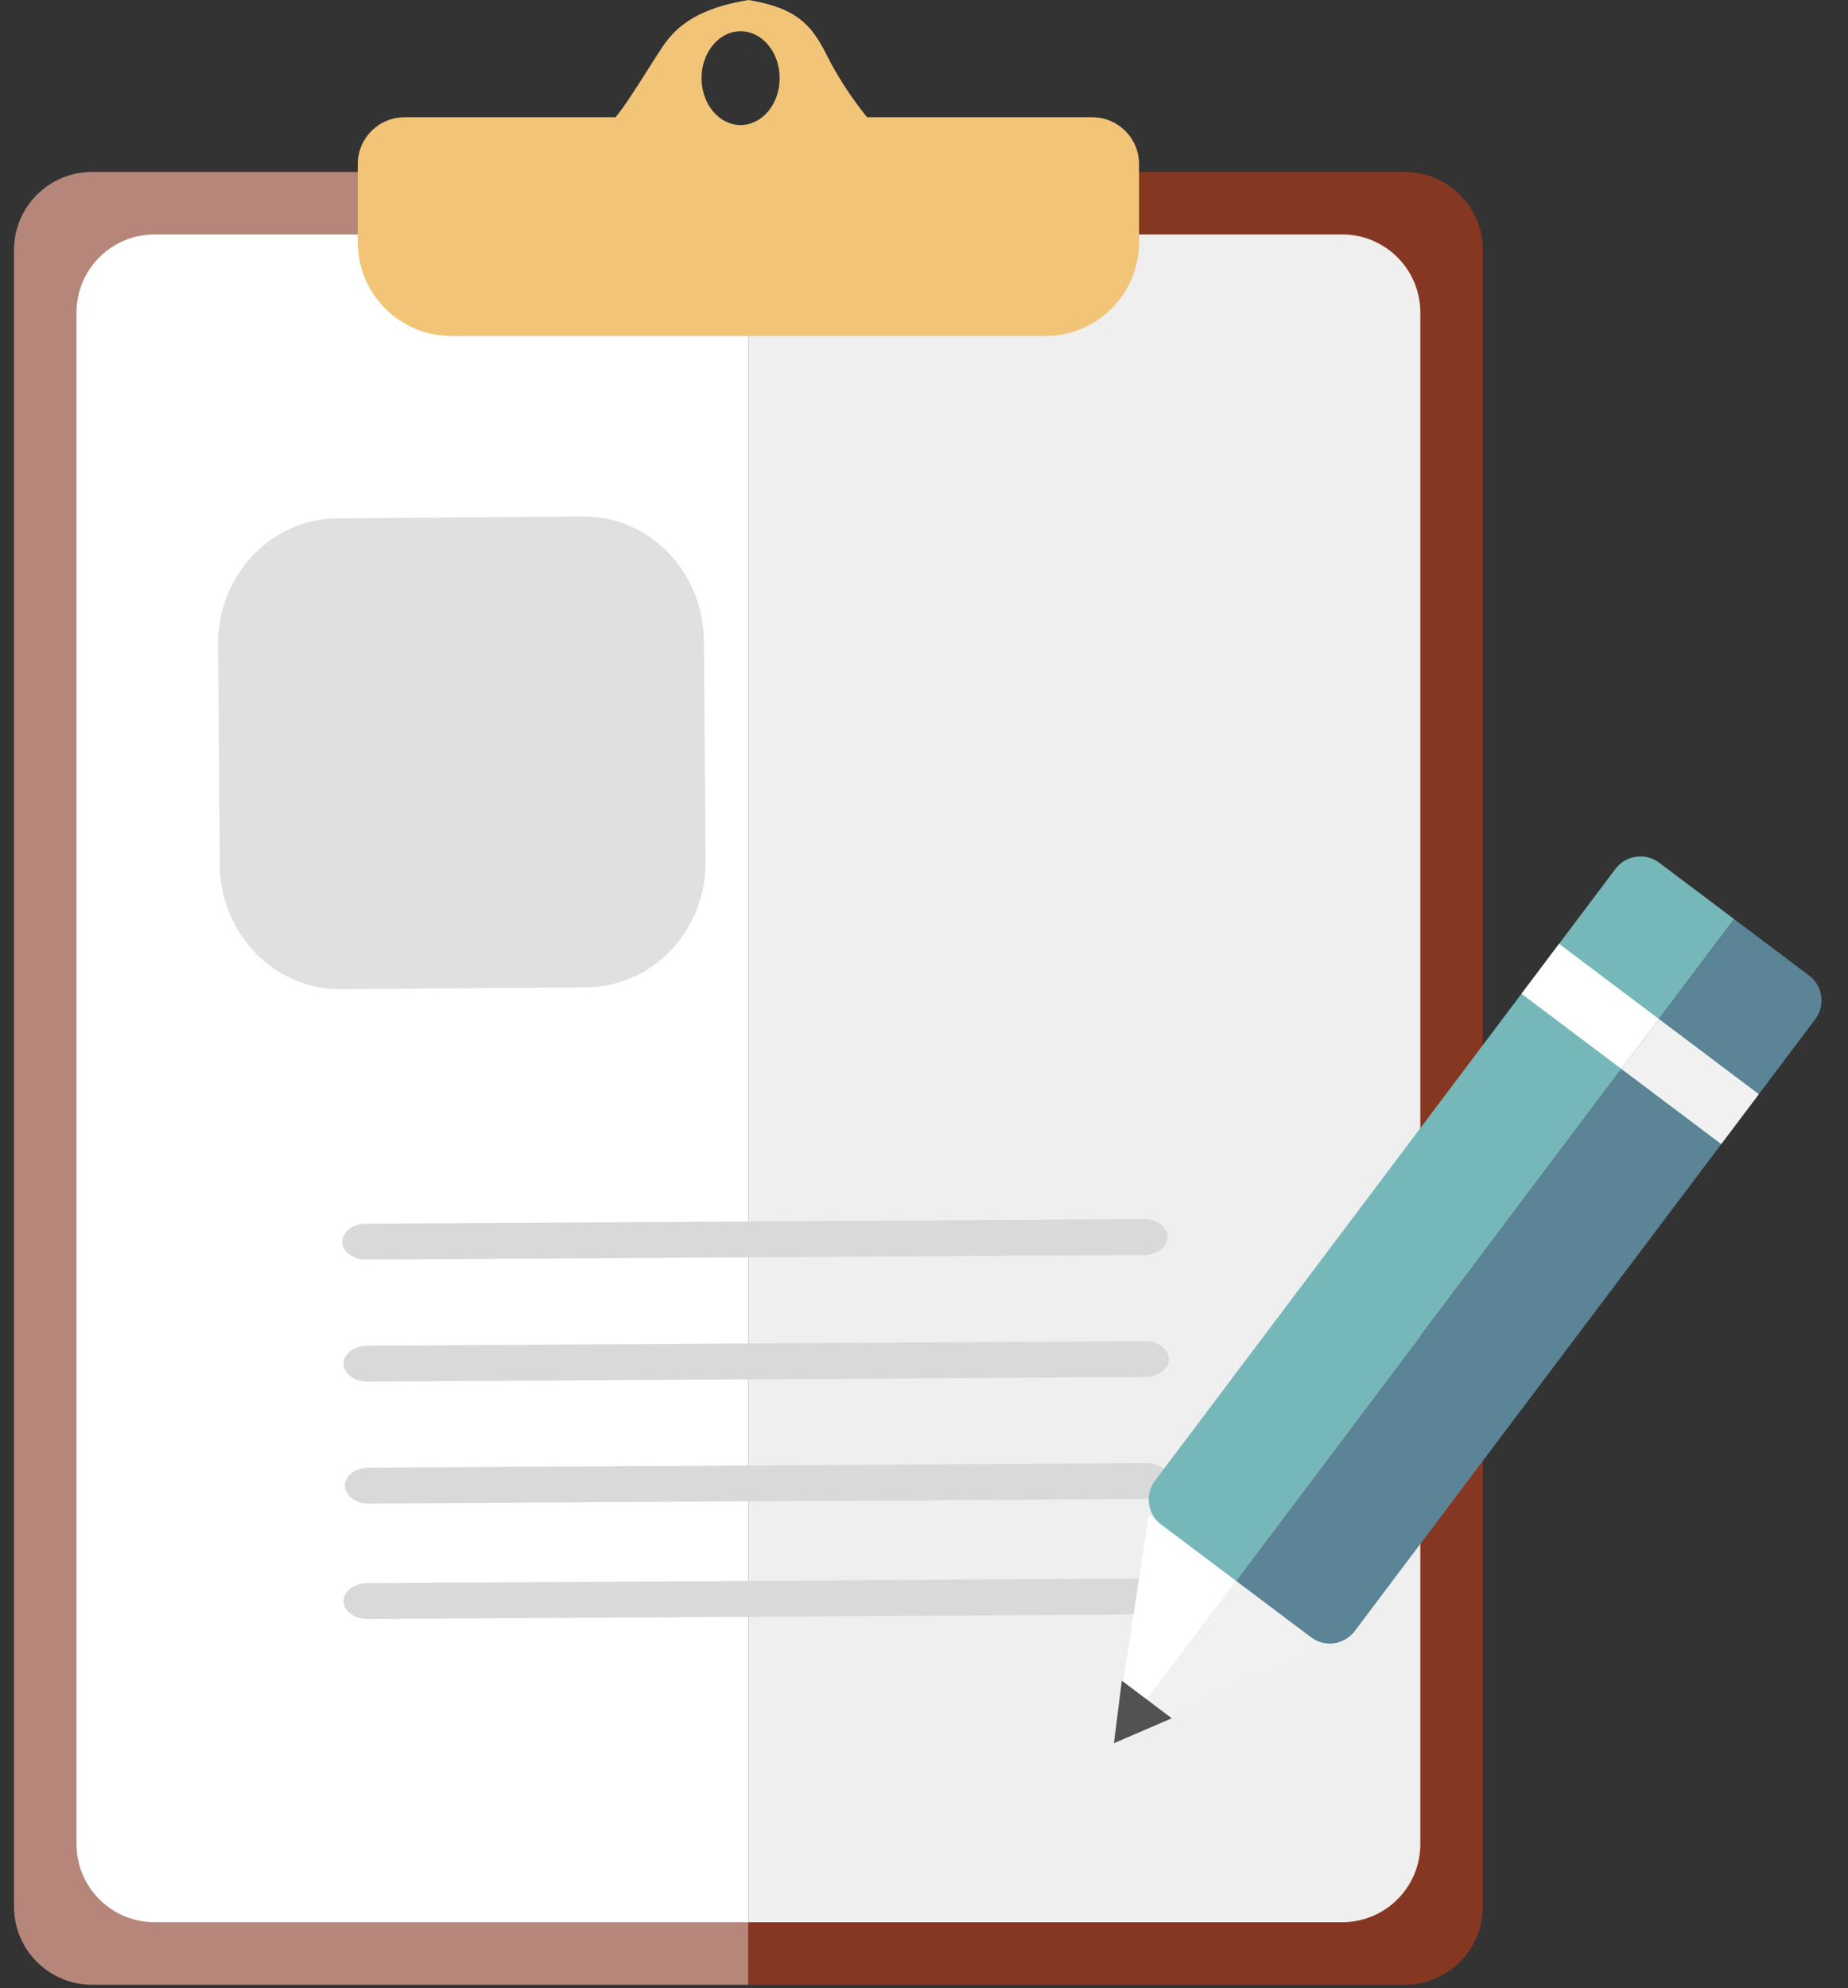 <svg width="66" height="71" viewBox="0 0 66 71" fill="none" xmlns="http://www.w3.org/2000/svg">
    <rect x="0" y="0" width="66" height="71" fill="#333333" stroke="none"/>
    <path d="M0.5 8.929C0.5 7.388 1.749 6.139 3.29 6.139H26.729V70.874H3.29C1.749 70.874 0.5 69.624 0.5 68.084V8.929Z"
          fill="#B58679"/>
    <path d="M52.958 8.929C52.958 7.388 51.709 6.139 50.168 6.139H26.729V70.874H50.168C51.709 70.874 52.958 69.624 52.958 68.084V8.929Z"
          fill="#863722"/>
    <path d="M2.732 11.161C2.732 9.62 3.981 8.371 5.522 8.371H26.729V68.641H5.522C3.981 68.641 2.732 67.392 2.732 65.851V11.161Z"
          fill="white"/>
    <path d="M50.726 11.161C50.726 9.62 49.476 8.371 47.935 8.371H26.729V68.641H47.935C49.476 68.641 50.726 67.392 50.726 65.851V11.161Z"
          fill="#EFEFEF"/>
    <path d="M12.226 44.344C12.222 43.99 12.598 43.701 13.066 43.698L40.846 43.534C41.314 43.531 41.696 43.816 41.7 44.169C41.703 44.523 41.327 44.812 40.859 44.815L13.079 44.979C12.612 44.982 12.229 44.698 12.226 44.344Z"
          fill="#D9D9D9"/>
    <path d="M12.271 48.7C12.267 48.346 12.643 48.057 13.111 48.054L40.891 47.89C41.359 47.887 41.741 48.172 41.745 48.526C41.748 48.88 41.372 49.169 40.904 49.171L13.124 49.336C12.657 49.339 12.274 49.054 12.271 48.7Z"
          fill="#D9D9D9"/>
    <path d="M12.271 57.179C12.267 56.825 12.643 56.536 13.111 56.534L40.891 56.369C41.359 56.367 41.741 56.651 41.745 57.005C41.748 57.359 41.372 57.648 40.904 57.651L13.124 57.815C12.657 57.818 12.274 57.533 12.271 57.179Z"
          fill="#D9D9D9"/>
    <path d="M12.316 53.056C12.312 52.703 12.689 52.413 13.156 52.411L40.937 52.246C41.404 52.244 41.786 52.528 41.79 52.882C41.794 53.236 41.417 53.525 40.95 53.528L13.17 53.692C12.702 53.695 12.32 53.41 12.316 53.056Z"
          fill="#D9D9D9"/>
    <path opacity="0.5"
          d="M7.79 23.008C7.771 20.541 9.677 18.527 12.048 18.508L20.811 18.44C23.182 18.421 25.119 20.406 25.139 22.872L25.2 30.758C25.22 33.224 23.313 35.239 20.942 35.257L12.18 35.326C9.809 35.344 7.871 33.36 7.851 30.893L7.79 23.008Z"
          fill="#C4C2C2"/>
    <path fill-rule="evenodd" clip-rule="evenodd"
          d="M23.081 2.573C23.277 2.263 23.474 1.953 23.66 1.674C24.218 0.837 25.055 0.279 26.729 6.10352e-05C28.403 0.279 28.961 0.837 29.519 1.953C29.991 2.897 30.529 3.641 30.965 4.186H39.006C39.931 4.186 40.68 4.935 40.68 5.86V8.65C40.68 10.499 39.181 11.998 37.332 11.998H26.729H16.126C14.277 11.998 12.777 10.499 12.777 8.65V5.86C12.777 4.935 13.527 4.186 14.451 4.186H21.985C22.295 3.813 22.688 3.193 23.081 2.573ZM26.45 4.465C27.22 4.465 27.845 3.715 27.845 2.79C27.845 1.866 27.22 1.116 26.45 1.116C25.679 1.116 25.055 1.866 25.055 2.79C25.055 3.715 25.679 4.465 26.45 4.465Z"
          fill="#F2C477"/>
    <path d="M39.783 62.248L44.146 56.451L41.025 54.102L39.783 62.248Z" fill="white"/>
    <path d="M39.783 62.248L44.146 56.451L47.267 58.8L39.783 62.248Z" fill="#F1F1F1"/>
    <path d="M57.695 31.027C58.066 30.535 58.766 30.436 59.258 30.807L61.933 32.82L44.146 56.451L41.471 54.438C40.978 54.067 40.88 53.367 41.25 52.875L57.695 31.027Z"
          fill="#76B7B9"/>
    <path d="M64.829 36.397C65.2 35.904 65.101 35.205 64.608 34.834L61.933 32.82L44.146 56.451L46.821 58.465C47.313 58.836 48.013 58.737 48.384 58.244L64.829 36.397Z"
          fill="#5B8496"/>
    <path d="M55.681 33.702L59.248 36.387L57.906 38.171L54.339 35.486L55.681 33.702Z" fill="white"/>
    <path d="M59.248 36.387L62.815 39.072L61.473 40.855L57.906 38.171L59.248 36.387Z" fill="#F1F1F1"/>
    <path d="M41.849 61.358L40.066 60.016L39.783 62.248L41.849 61.358Z" fill="#525153"/>
</svg>
